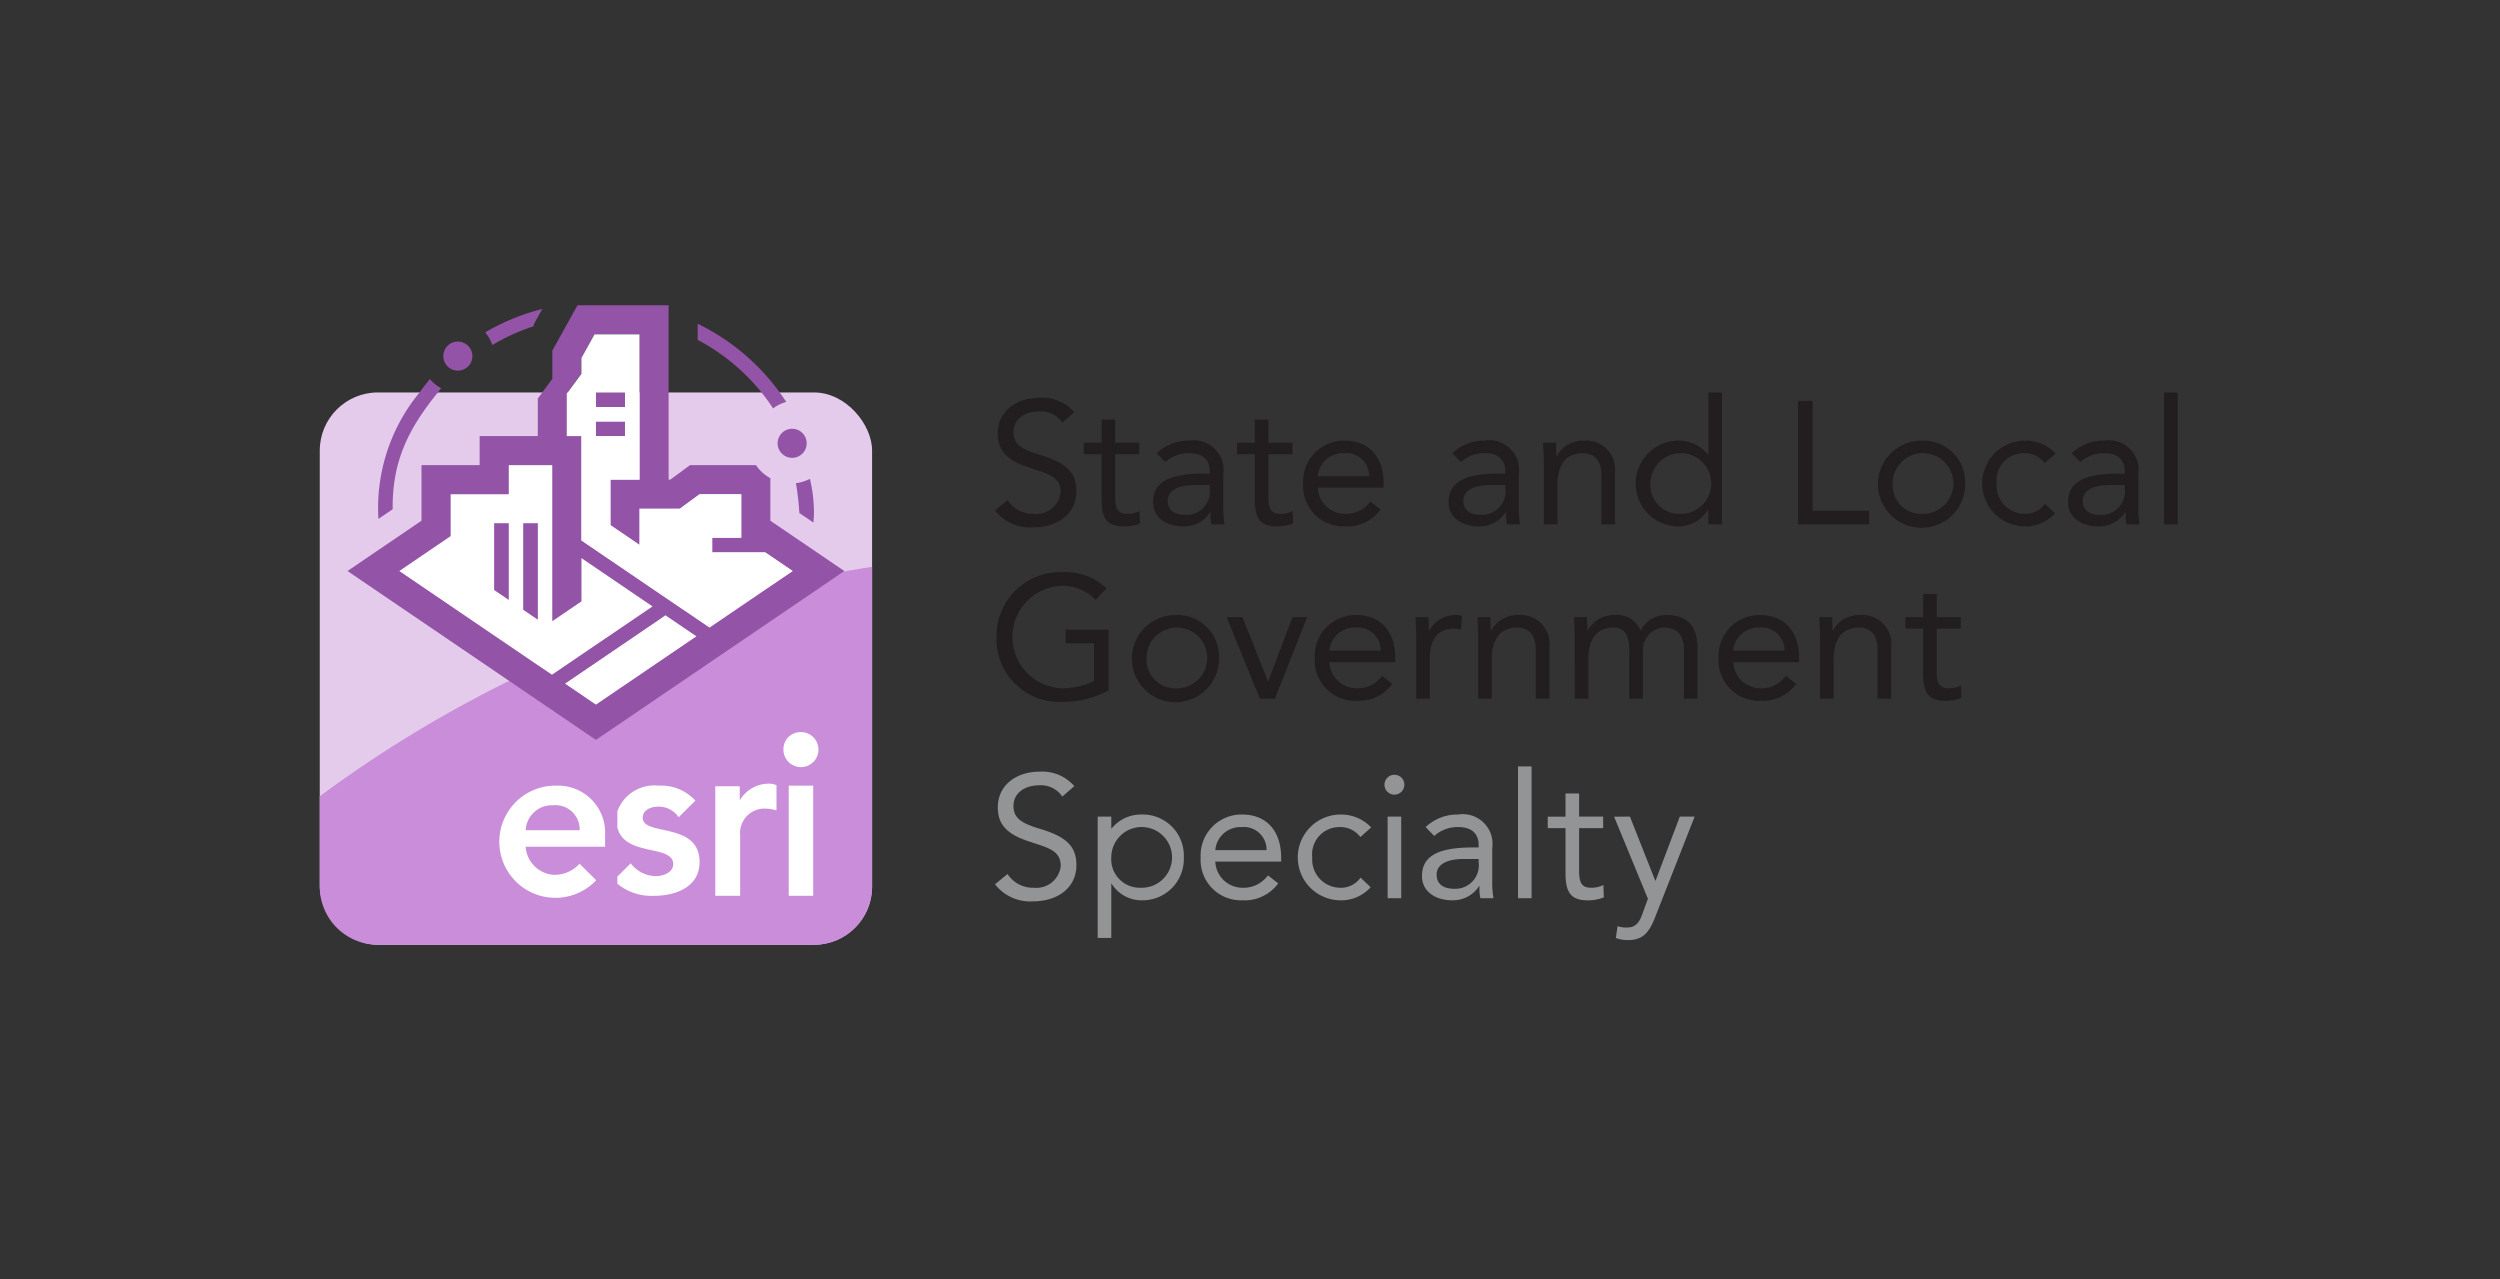 <svg xmlns="http://www.w3.org/2000/svg" viewBox="0 0 172 88"><rect x="0" y="0" width="172" height="88" fill="#333333" stroke="none"/><defs><style>.cls-1{fill:none;}.cls-2{fill:#221e1f;}.cls-3{fill:#929496;}.cls-4{fill:#e4cbeb;}.cls-5{fill:#c98dd9;}.cls-6{fill:#fff;}.cls-7{fill:#9353a6;}</style></defs><g id="bounding_box" data-name="bounding box"><rect class="cls-1" width="172" height="88"></rect></g><g id="text_outline_" data-name="text (outline)"><path class="cls-2" d="M73.913,28.359l-.828.721a1.763,1.763,0,0,0-1.547-.78c-1.067,0-1.811.552-1.811,1.427,0,.828.54,1.188,1.823,1.572,1.943.575,2.507,1.295,2.507,2.506,0,1.523-1.259,2.482-2.986,2.482a3.065,3.065,0,0,1-2.615-1.175l.864-.708a2.066,2.066,0,0,0,1.811.947A1.686,1.686,0,0,0,72.977,33.877c0-1.139-.911-1.271-2.338-1.764-1.451-.503-1.991-1.187-1.991-2.303,0-1.475,1.224-2.445,2.891-2.445A2.93,2.93,0,0,1,73.913,28.359Z"></path><path class="cls-2" d="M76.726,28.863V30.459h1.655v.791H76.726v2.999c0,.899.3,1.103.839,1.103a1.787,1.787,0,0,0,.828-.191l.036.852a2.876,2.876,0,0,1-1.091.204c-1.08,0-1.547-.432-1.547-1.823V31.25H74.567v-.791h1.223v-1.596Z"></path><path class="cls-2" d="M84.164,32.63v2.519a6.615,6.615,0,0,0,.084.924h-.899a3.029,3.029,0,0,1-.06-.84h-.024a2.138,2.138,0,0,1-1.847.983c-1.223,0-2.087-.647-2.087-1.667,0-1.295.972-1.967,3.466-1.967h.432v-.156c0-.828-.516-1.247-1.391-1.247a2.409,2.409,0,0,0-1.667.611l-.588-.611a3.155,3.155,0,0,1,2.231-.864A2.045,2.045,0,0,1,84.164,32.63Zm-2.59,2.794a1.616,1.616,0,0,0,1.655-1.834v-.217H82.197c-1.104,0-1.859.348-1.859,1.08C80.338,35.088,80.782,35.424,81.574,35.424Z"></path><path class="cls-2" d="M87.268,28.863V30.459h1.655v.791H87.268v2.999c0,.899.3,1.103.839,1.103a1.787,1.787,0,0,0,.828-.191l.036.852a2.876,2.876,0,0,1-1.091.204c-1.08,0-1.547-.432-1.547-1.823V31.25H85.109v-.791h1.223v-1.596Z"></path><path class="cls-2" d="M95.198,33.325v.228h-4.533a1.876,1.876,0,0,0,1.847,1.799A2.068,2.068,0,0,0,94.287,34.5l.708.553a2.866,2.866,0,0,1-2.483,1.163,2.777,2.777,0,0,1-2.854-2.95,2.81,2.81,0,0,1,2.878-2.951C93.999,30.314,95.198,31.238,95.198,33.325Zm-1.007-.563a1.557,1.557,0,0,0-1.703-1.583,1.733,1.733,0,0,0-1.823,1.583Z"></path><path class="cls-2" d="M104.498,32.63v2.519a6.614,6.614,0,0,0,.084.924h-.899a3.029,3.029,0,0,1-.06-.84h-.024a2.138,2.138,0,0,1-1.847.983c-1.223,0-2.087-.647-2.087-1.667,0-1.295.972-1.967,3.466-1.967h.432v-.156c0-.828-.516-1.247-1.391-1.247a2.409,2.409,0,0,0-1.667.611l-.588-.611a3.155,3.155,0,0,1,2.231-.864A2.045,2.045,0,0,1,104.498,32.63Zm-2.59,2.794a1.615,1.615,0,0,0,1.655-1.834v-.217h-1.031c-1.104,0-1.859.348-1.859,1.08C100.672,35.088,101.116,35.424,101.908,35.424Z"></path><path class="cls-2" d="M111.11,32.558v3.515h-.936V32.666c0-.863-.384-1.487-1.283-1.487-1.151,0-1.739.804-1.739,2.146v2.747h-.936V31.706c0-.372-.048-.911-.048-1.247h.888c0,.348.024.552.024.924h.024a2.048,2.048,0,0,1,1.871-1.068A1.993,1.993,0,0,1,111.11,32.558Z"></path><path class="cls-2" d="M118.472,27.005v9.067h-.936v-.996h-.024a2.423,2.423,0,0,1-2.158,1.14,2.952,2.952,0,0,1,.144-5.901,2.599,2.599,0,0,1,2.015.96h.024V27.005Zm-2.927,8.347a2.089,2.089,0,1,0-1.991-2.086A1.959,1.959,0,0,0,115.545,35.352Z"></path><path class="cls-2" d="M124.713,27.58v7.557h3.887v.936h-4.894V27.58Z"></path><path class="cls-2" d="M135.204,33.266a2.999,2.999,0,1,1-2.998-2.951A2.866,2.866,0,0,1,135.204,33.266Zm-2.998,2.086a2.089,2.089,0,1,0-1.991-2.086A1.958,1.958,0,0,0,132.206,35.352Z"></path><path class="cls-2" d="M141.424,31.203l-.744.659a1.724,1.724,0,0,0-1.415-.684,1.869,1.869,0,0,0-1.895,2.087,1.94,1.94,0,0,0,1.895,2.086,1.637,1.637,0,0,0,1.428-.695l.695.66a2.729,2.729,0,0,1-2.123.899,2.951,2.951,0,0,1,.013-5.901A2.841,2.841,0,0,1,141.424,31.203Z"></path><path class="cls-2" d="M147.118,32.63v2.519a6.539,6.539,0,0,0,.084.924h-.9a3.037,3.037,0,0,1-.06-.84h-.024a2.136,2.136,0,0,1-1.847.983c-1.224,0-2.087-.647-2.087-1.667,0-1.295.972-1.967,3.466-1.967h.433v-.156c0-.828-.516-1.247-1.392-1.247a2.409,2.409,0,0,0-1.667.611l-.588-.611a3.155,3.155,0,0,1,2.23-.864A2.046,2.046,0,0,1,147.118,32.63Zm-2.591,2.794a1.616,1.616,0,0,0,1.655-1.834v-.217h-1.032c-1.103,0-1.858.348-1.858,1.08C143.292,35.088,143.735,35.424,144.527,35.424Z"></path><path class="cls-2" d="M149.824,27.005v9.067h-.936V27.005Z"></path><path class="cls-2" d="M76.131,40.48l-.755.791A3.192,3.192,0,0,0,73.061,40.3a3.527,3.527,0,0,0,.096,7.052,5.099,5.099,0,0,0,2.111-.491V44.258H73.313v-.936h2.962v4.174a6.614,6.614,0,0,1-3.178.791,4.313,4.313,0,0,1-4.534-4.461,4.377,4.377,0,0,1,4.57-4.461A4.07,4.07,0,0,1,76.131,40.48Z"></path><path class="cls-2" d="M83.871,45.266a2.999,2.999,0,1,1-2.999-2.951A2.866,2.866,0,0,1,83.871,45.266Zm-2.999,2.086a2.089,2.089,0,1,0-1.991-2.086A1.959,1.959,0,0,0,80.873,47.352Z"></path><path class="cls-2" d="M85.482,42.459l1.751,4.401h.024l1.667-4.401h1.008L87.712,48.072H86.681L84.391,42.459Z"></path><path class="cls-2" d="M95.998,45.325v.228h-4.533A1.876,1.876,0,0,0,93.311,47.352,2.068,2.068,0,0,0,95.086,46.5l.708.553A2.866,2.866,0,0,1,93.311,48.216a2.777,2.777,0,0,1-2.854-2.95A2.81,2.81,0,0,1,93.335,42.314C94.798,42.314,95.998,43.238,95.998,45.325Zm-1.007-.563a1.557,1.557,0,0,0-1.703-1.583,1.733,1.733,0,0,0-1.823,1.583Z"></path><path class="cls-2" d="M100.58,42.375l-.06.947a1.829,1.829,0,0,0-.503-.072c-1.08,0-1.644.744-1.644,2.039v2.783H97.438V43.706c0-.372-.048-.911-.048-1.247h.888c0,.348.024.552.024.924h.024a2.048,2.048,0,0,1,1.871-1.068A1.033,1.033,0,0,1,100.58,42.375Z"></path><path class="cls-2" d="M106.597,44.558v3.515h-.936V44.666c0-.863-.384-1.487-1.283-1.487-1.151,0-1.739.804-1.739,2.146v2.747h-.935V43.706c0-.372-.048-.911-.048-1.247h.888c0,.348.024.552.024.924h.024a2.048,2.048,0,0,1,1.871-1.068A1.993,1.993,0,0,1,106.597,44.558Z"></path><path class="cls-2" d="M112.877,43.383a1.929,1.929,0,0,1,1.788-1.068c1.451,0,2.122.768,2.122,2.291v3.467h-.936V44.678c0-.959-.468-1.499-1.367-1.499a1.521,1.521,0,0,0-1.451,1.618v3.275h-.936v-3.25c0-1.092-.276-1.644-1.091-1.644-1.127,0-1.728.792-1.728,2.146v2.747h-.935V43.706c0-.372-.048-.911-.048-1.247h.888c0,.348.024.552.024.924h.024a2.041,2.041,0,0,1,1.883-1.068A1.752,1.752,0,0,1,112.877,43.383Z"></path><path class="cls-2" d="M123.778,45.325v.228h-4.533a1.876,1.876,0,0,0,1.847,1.799A2.069,2.069,0,0,0,122.867,46.5l.707.553a2.864,2.864,0,0,1-2.482,1.163,2.777,2.777,0,0,1-2.854-2.95,2.811,2.811,0,0,1,2.879-2.951C122.579,42.314,123.778,43.238,123.778,45.325Zm-1.007-.563a1.558,1.558,0,0,0-1.703-1.583,1.734,1.734,0,0,0-1.823,1.583Z"></path><path class="cls-2" d="M130.113,44.558v3.515h-.936V44.666c0-.863-.384-1.487-1.283-1.487-1.151,0-1.739.804-1.739,2.146v2.747h-.936V43.706c0-.372-.048-.911-.048-1.247h.887c0,.348.024.552.024.924h.024a2.048,2.048,0,0,1,1.871-1.068A1.994,1.994,0,0,1,130.113,44.558Z"></path><path class="cls-2" d="M133.246,40.863V42.459h1.655v.791h-1.655v2.999c0,.899.3,1.103.84,1.103a1.788,1.788,0,0,0,.827-.191l.036.852a2.878,2.878,0,0,1-1.092.204c-1.079,0-1.547-.432-1.547-1.823V43.25h-1.224v-.791h1.224v-1.596Z"></path><path class="cls-3" d="M73.913,54.085l-.828.72a1.764,1.764,0,0,0-1.547-.779c-1.067,0-1.811.551-1.811,1.427,0,.827.54,1.188,1.823,1.571,1.943.576,2.507,1.295,2.507,2.507,0,1.522-1.259,2.482-2.986,2.482a3.068,3.068,0,0,1-2.615-1.175l.864-.708a2.069,2.069,0,0,0,1.811.947,1.686,1.686,0,0,0,1.847-1.476c0-1.139-.911-1.271-2.338-1.763-1.451-.503-1.991-1.187-1.991-2.303,0-1.476,1.224-2.446,2.891-2.446A2.928,2.928,0,0,1,73.913,54.085Z"></path><path class="cls-3" d="M81.446,58.99a2.837,2.837,0,0,1-2.806,2.951,2.433,2.433,0,0,1-2.159-1.141h-.024v3.73H75.521V56.184h.936V57h.024a2.582,2.582,0,0,1,2.015-.96A2.827,2.827,0,0,1,81.446,58.99Zm-2.998,2.087a2.09,2.09,0,1,0-1.991-2.087A1.96,1.96,0,0,0,78.448,61.077Z"></path><path class="cls-3" d="M88.146,59.051v.228H83.612A1.876,1.876,0,0,0,85.459,61.077a2.07,2.07,0,0,0,1.775-.852l.708.552A2.866,2.866,0,0,1,85.459,61.941a2.778,2.778,0,0,1-2.854-2.951A2.81,2.81,0,0,1,85.483,56.04C86.946,56.04,88.146,56.963,88.146,59.051Zm-1.007-.564a1.558,1.558,0,0,0-1.703-1.583,1.733,1.733,0,0,0-1.823,1.583Z"></path><path class="cls-3" d="M94.338,56.928l-.744.66a1.723,1.723,0,0,0-1.415-.685,1.869,1.869,0,0,0-1.895,2.087,1.941,1.941,0,0,0,1.895,2.087,1.64,1.64,0,0,0,1.427-.695l.695.659a2.725,2.725,0,0,1-2.123.9A2.951,2.951,0,0,1,92.191,56.04,2.846,2.846,0,0,1,94.338,56.928Z"></path><path class="cls-3" d="M96.62,53.989a.684.684,0,0,1-1.368,0,.684.684,0,0,1,1.368,0Zm-.216,2.194v5.613h-.935V56.184Z"></path><path class="cls-3" d="M102.666,58.355v2.518a6.59,6.59,0,0,0,.084.924h-.899a3.024,3.024,0,0,1-.06-.84h-.024a2.137,2.137,0,0,1-1.847.984c-1.223,0-2.087-.648-2.087-1.668,0-1.295.972-1.967,3.466-1.967h.432v-.156c0-.827-.516-1.247-1.391-1.247a2.41,2.41,0,0,0-1.667.612l-.588-.612a3.158,3.158,0,0,1,2.231-.863A2.045,2.045,0,0,1,102.666,58.355Zm-2.59,2.794a1.616,1.616,0,0,0,1.655-1.835v-.217h-1.031c-1.104,0-1.859.349-1.859,1.08C98.84,60.813,99.284,61.149,100.076,61.149Z"></path><path class="cls-3" d="M105.373,52.73v9.066h-.935V52.73Z"></path><path class="cls-3" d="M108.643,54.589v1.595h1.655v.792h-1.655v2.998c0,.899.3,1.104.839,1.104a1.776,1.776,0,0,0,.828-.192l.036.852a2.877,2.877,0,0,1-1.091.205c-1.08,0-1.547-.433-1.547-1.824v-3.142h-1.223v-.792H107.707V54.589Z"></path><path class="cls-3" d="M112.141,56.184l1.739,4.402h.024l1.667-4.402h1.02l-2.747,6.992c-.456,1.164-.972,1.5-1.835,1.5a2.105,2.105,0,0,1-.84-.145l.12-.815a1.627,1.627,0,0,0,.66.096c.468,0,.779-.216,1.007-.827l.42-1.151-2.327-5.649Z"></path></g><g id="emblems"><rect class="cls-4" x="22" y="27" width="38" height="38" rx="4"></rect><path class="cls-5" d="M22,54.783V61a4,4,0,0,0,4,4H56a4,4,0,0,0,4-4V39A85.541,85.541,0,0,0,22,54.783Z"></path><path class="cls-6" d="M35,34H31v2.883l-3.534,2.403,10.508,7.144,6.925-4.708L40,38.392v2.98l-2,1.36V32H35Zm0,7.271-1-.68V36h1ZM36,36h1v6.631L36,41.951Z"></path><polygon class="cls-6" points="38.863 47.035 41 48.487 47.925 43.779 45.788 42.326 38.863 47.035"></polygon><path class="cls-7" d="M33.869,23.74a2.483,2.483,0,0,0-.491-.872,15.052,15.052,0,0,1,3.934-1.613l-.495.886a2.486,2.486,0,0,0-.126.315A14.064,14.064,0,0,0,33.869,23.74Zm20.224,3.91c-.144-.221-.295-.437-.45-.65A15.137,15.137,0,0,0,48,22.275v1.109A14.117,14.117,0,0,1,52.393,27c.284.351.547.719.797,1.097A2.855,2.855,0,0,1,54.093,27.65Zm-28.057,8.051.979-.666C26.982,31.757,28.067,29.54,30.125,27c.078-.096.146-.198.227-.292a2.5,2.5,0,0,1-.775-.629c-.253.298-.482.609-.71.922A12.486,12.486,0,0,0,26.036,35.701ZM37,30V27.423l1-1.361V24.121L39.732,21H46V33h.116l1.361-1h4.531A2.891,2.891,0,0,0,53,32.901v2.924l5.091,3.462L41,50.905,23.909,39.286,29,35.825V32h4V30ZM47.925,43.779l-2.137-1.453-6.925,4.708L41,48.487ZM39,30h1v7.182l8.815,5.992,5.719-3.888L52.642,38H49V37h2V34H48.134l-1.361,1H44v2.518L42,36.148V33h2V23H40.906L40,24.64v1.042l-1,1.377Zm-4,2v2H31v2.883l-3.534,2.403,10.508,7.144,6.925-4.708L40,38.392v2.98l-2,1.36V32Zm19.762,1.243a20.622,20.622,0,0,1,.234,2.051l.969.659c.015-.27.035-.416.035-.69a10.061,10.061,0,0,0-.278-2.32A2.839,2.839,0,0,1,54.762,33.243ZM55.5,30.5a1,1,0,1,0-1,1A1.001,1.001,0,0,0,55.5,30.5Zm-24-5a1,1,0,1,0-1-1A1.001,1.001,0,0,0,31.5,25.5ZM34,40.591l1,.68V36H34ZM37,36H36v5.951l1,.68Zm6-9H41v1h2Zm0,2H41v1h2Z"></path><path class="cls-6" d="M40,37.182l8.815,5.992,5.719-3.888L52.642,38H49V37h2V34H48.134l-1.361,1H44v2.483l-2-1.36V33h2V23H40.906L40,24.634V25.717l-1,1.361V30h1ZM41,27h2v1H41Zm0,2h2v1H41Z"></path><path class="cls-6" d="M54.264,54.053h1.684v7.579H54.264Zm-.842-.033a1.309,1.309,0,0,0-.471-.104,2.311,2.311,0,0,0-2.147,1.328h.09V54.097H49.211v7.535h1.711V57.463a1.681,1.681,0,0,1,1.803-1.828,2.762,2.762,0,0,1,.697.118ZM39.873,59.422l1.143,1.14a3.859,3.859,0,1,1-2.721-6.509,3.236,3.236,0,0,1,3.336,3.075v1.127H36.166a2.071,2.071,0,0,0,1.947,1.933A2.315,2.315,0,0,0,39.873,59.422Zm-3.707-2.303h3.715a1.666,1.666,0,0,0-1.844-1.714A1.799,1.799,0,0,0,36.166,57.119Zm8.053-.856c0-.541.574-.766,1.057-.766a1.651,1.651,0,0,1,1.416.73l1.15-1.145a3.183,3.183,0,0,0-2.522-1.028,2.701,2.701,0,0,0-2.846,1.765v1.108c.494,2.044,3.844,1.147,3.844,2.524,0,.571-.68.827-1.209.827a2.21,2.21,0,0,1-1.717-.883l-.918.915v.491a3.683,3.683,0,0,0,2.531.831c1.478,0,3.125-.602,3.125-2.318C48.131,56.503,44.219,57.556,44.219,56.263Zm9.682-4.737a1.205,1.205,0,1,0,1.188-1.158A1.172,1.172,0,0,0,53.9,51.525Zm-.478,2.494a1.309,1.309,0,0,0-.471-.104,2.311,2.311,0,0,0-2.147,1.328h.09V54.097H49.211v7.535h1.711V57.463a1.681,1.681,0,0,1,1.803-1.828,2.762,2.762,0,0,1,.697.118ZM39.873,59.422l1.143,1.14a3.859,3.859,0,1,1-2.721-6.509,3.236,3.236,0,0,1,3.336,3.075v1.127H36.166a2.071,2.071,0,0,0,1.947,1.933A2.315,2.315,0,0,0,39.873,59.422Zm-3.707-2.303h3.715a1.666,1.666,0,0,0-1.844-1.714A1.799,1.799,0,0,0,36.166,57.119Zm8.053-.856c0-.541.574-.766,1.057-.766a1.651,1.651,0,0,1,1.416.73l1.15-1.145a3.183,3.183,0,0,0-2.522-1.028,2.701,2.701,0,0,0-2.846,1.765v1.108c.494,2.044,3.844,1.147,3.844,2.524,0,.571-.68.827-1.209.827a2.21,2.21,0,0,1-1.717-.883l-.918.915v.491a3.683,3.683,0,0,0,2.531.831c1.478,0,3.125-.602,3.125-2.318C48.131,56.503,44.219,57.556,44.219,56.263Zm10.045,5.369h1.684V54.053H54.264Zm-.842-7.612a1.309,1.309,0,0,0-.471-.104,2.311,2.311,0,0,0-2.147,1.328h.09V54.097H49.211v7.535h1.711V57.463a1.681,1.681,0,0,1,1.803-1.828,2.762,2.762,0,0,1,.697.118ZM39.873,59.422l1.143,1.14a3.859,3.859,0,1,1-2.721-6.509,3.236,3.236,0,0,1,3.336,3.075v1.127H36.166a2.071,2.071,0,0,0,1.947,1.933A2.315,2.315,0,0,0,39.873,59.422Zm-3.707-2.303h3.715a1.666,1.666,0,0,0-1.844-1.714A1.799,1.799,0,0,0,36.166,57.119Zm8.053-.856c0-.541.574-.766,1.057-.766a1.651,1.651,0,0,1,1.416.73l1.15-1.145a3.183,3.183,0,0,0-2.522-1.028,2.701,2.701,0,0,0-2.846,1.765v1.108c.494,2.044,3.844,1.147,3.844,2.524,0,.571-.68.827-1.209.827a2.21,2.21,0,0,1-1.717-.883l-.918.915v.491a3.683,3.683,0,0,0,2.531.831c1.478,0,3.125-.602,3.125-2.318C48.131,56.503,44.219,57.556,44.219,56.263Zm10.045,5.369h1.684V54.053H54.264Z"></path></g></svg>